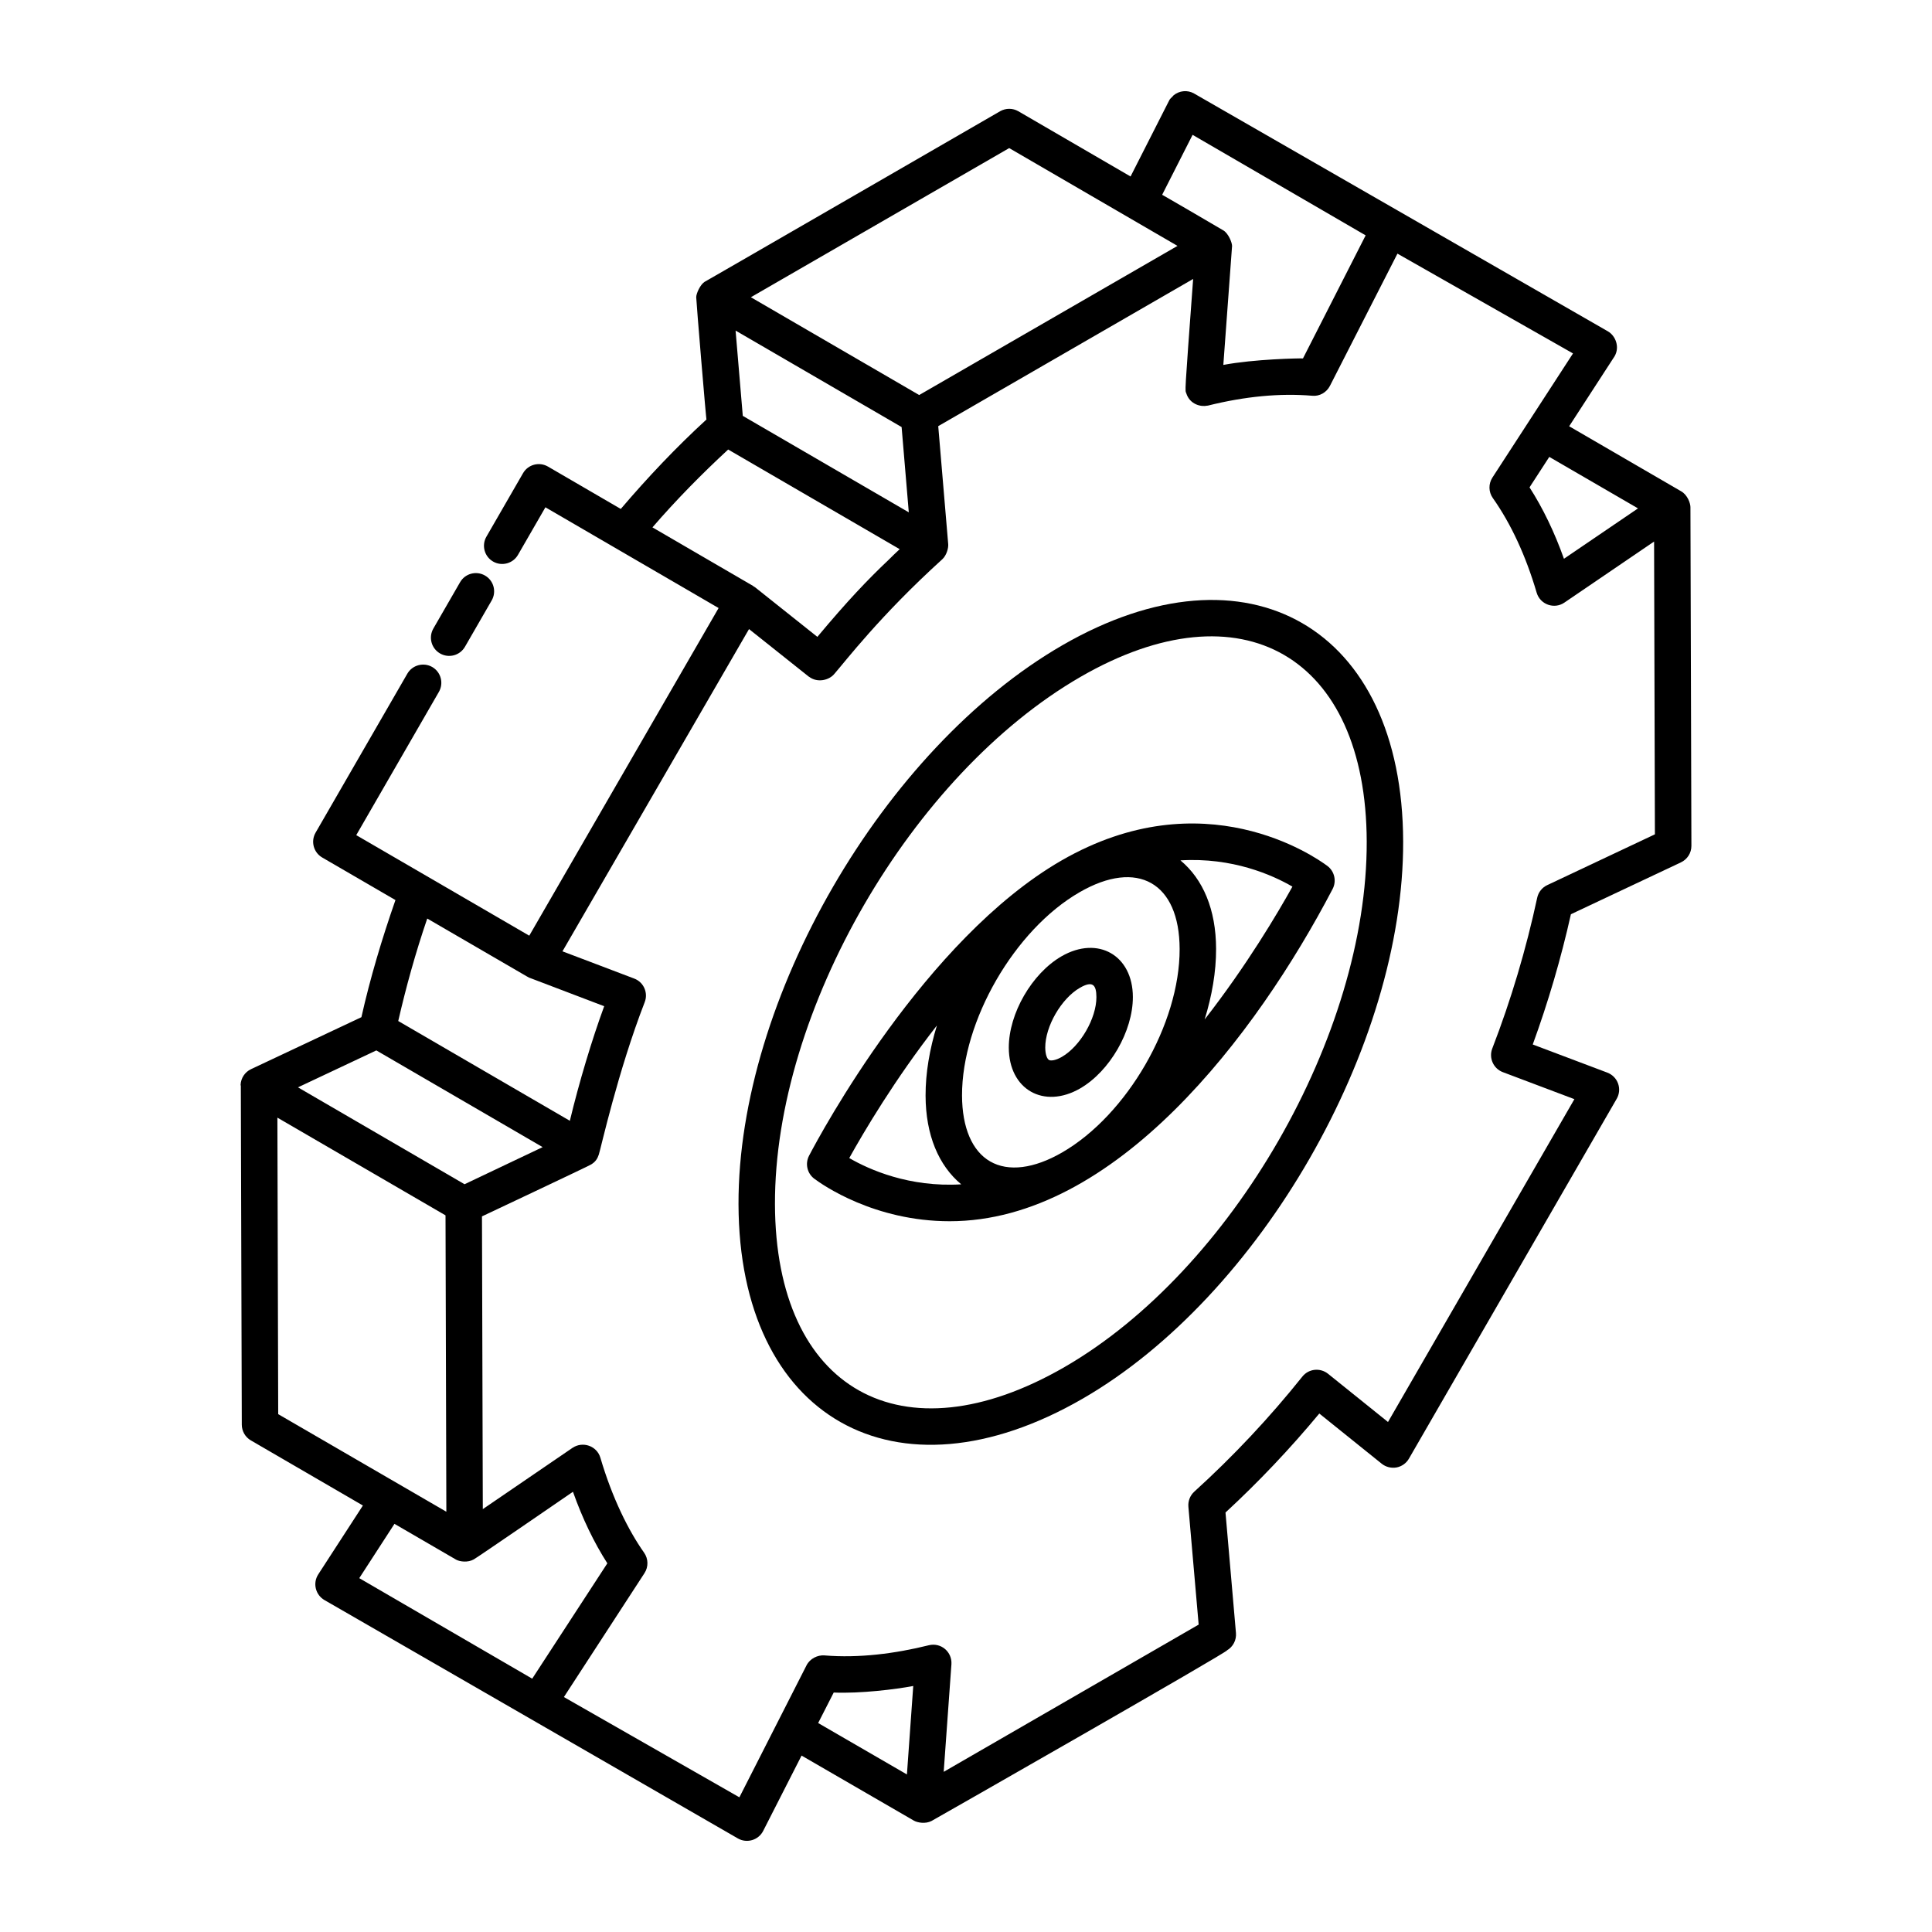 <?xml version="1.0" encoding="UTF-8"?> <svg xmlns="http://www.w3.org/2000/svg" width="92" height="92" viewBox="0 0 92 92" fill="none"><path d="M20.955 31.117C21.37 31.356 21.9 31.216 22.141 30.799L23.414 28.592C23.653 28.177 23.511 27.646 23.096 27.407C22.679 27.167 22.148 27.309 21.909 27.724L20.636 29.931C20.397 30.347 20.539 30.877 20.955 31.117Z" fill="black"></path><path d="M11.955 50.912C11.663 51.049 11.472 51.336 11.457 51.659C11.456 51.678 11.468 51.693 11.469 51.712C11.469 51.712 11.468 51.713 11.468 51.714L11.514 67.843C11.516 68.152 11.679 68.436 11.947 68.591L17.281 71.691L15.155 74.97C14.882 75.392 15.026 75.948 15.449 76.193C17.462 77.353 8.156 71.988 35.138 87.545C35.574 87.794 36.123 87.62 36.342 87.186L38.17 83.599L43.517 86.696C43.691 86.796 44.072 86.863 44.36 86.712C44.536 86.619 58.599 78.594 58.425 78.59C58.716 78.421 58.884 78.099 58.855 77.762L58.357 72.025C59.94 70.563 61.438 68.981 62.824 67.311L65.797 69.702C65.993 69.859 66.251 69.922 66.5 69.879C66.749 69.832 66.966 69.679 67.092 69.459L76.985 52.324C77.114 52.103 77.137 51.838 77.051 51.597C76.966 51.358 76.778 51.168 76.541 51.078L72.988 49.737C73.723 47.722 74.334 45.642 74.805 43.535L80.045 41.065C80.35 40.921 80.545 40.614 80.543 40.277L80.497 24.148C80.496 23.967 80.361 23.572 80.06 23.398C77.488 21.904 74.537 20.191 74.722 20.298C74.944 19.957 73.921 21.533 76.887 16.962C77.142 16.517 76.927 15.987 76.57 15.78C62.913 7.931 64.809 9.021 56.86 4.452C56.539 4.27 56.155 4.318 55.885 4.539C55.865 4.555 55.854 4.577 55.836 4.595C55.779 4.65 55.72 4.702 55.678 4.774C55.673 4.784 55.674 4.794 55.669 4.804C55.666 4.809 55.661 4.812 55.658 4.817L53.836 8.404L48.494 5.299C48.228 5.143 47.894 5.143 47.625 5.297C47.222 5.53 33.383 13.528 33.558 13.417C33.334 13.559 33.153 13.987 33.153 14.152C33.153 14.327 33.636 20.15 33.643 19.975C32.209 21.288 30.848 22.726 29.561 24.235L26.094 22.218C25.678 21.978 25.147 22.116 24.906 22.534L23.163 25.555C22.923 25.97 23.065 26.5 23.48 26.74C23.894 26.979 24.428 26.836 24.665 26.423L25.972 24.157C27.427 25.003 34.404 29.062 34.219 28.954C33.297 30.55 37.559 23.176 25.203 44.556C25.027 44.453 16.788 39.666 16.964 39.769L20.899 32.948C21.139 32.533 20.997 32.002 20.582 31.762C20.17 31.526 19.636 31.666 19.397 32.08L15.028 39.65C14.789 40.064 14.93 40.594 15.344 40.834L18.831 42.86C18.18 44.724 17.623 46.596 17.21 48.437L11.955 50.912ZM17.921 50.02L25.84 54.625L22.121 56.392L14.189 51.778L17.921 50.02ZM13.209 53.221L21.215 57.874C21.216 58.071 21.257 72.922 21.255 71.987C21.079 71.885 12.727 67.038 13.248 67.341L13.209 53.221ZM18.784 72.564C19.085 72.739 17.695 71.931 21.724 74.272C21.898 74.365 22.278 74.419 22.562 74.256C22.805 74.115 26.428 71.623 27.284 71.037C27.734 72.306 28.282 73.447 28.921 74.444L25.343 79.937L17.108 75.15L18.784 72.564ZM39.701 80.597C40.968 80.651 42.651 80.445 43.488 80.285L43.187 84.498L38.96 82.049L39.701 80.597ZM78 24.209L74.474 26.608C74.025 25.346 73.476 24.207 72.835 23.207L73.776 21.757L78 24.209ZM71.067 22.742C70.874 23.041 70.881 23.425 71.086 23.715C71.955 24.948 72.657 26.464 73.174 28.222C73.341 28.791 74.016 29.025 74.495 28.695L78.766 25.788L78.805 39.73L73.679 42.148C73.433 42.263 73.257 42.486 73.2 42.75C72.674 45.199 71.954 47.615 71.06 49.931C70.888 50.377 71.112 50.885 71.564 51.055L74.971 52.341L66.095 67.714L63.239 65.417C62.868 65.121 62.32 65.172 62.017 65.552C60.449 67.513 58.718 69.357 56.872 71.03C56.672 71.212 56.567 71.478 56.59 71.749L57.079 77.362L44.938 84.373L45.306 79.249C45.345 78.665 44.813 78.203 44.229 78.345C42.627 78.743 40.902 78.966 39.257 78.829C38.936 78.805 38.571 78.977 38.406 79.302C38.3 79.51 35.113 85.776 35.209 85.586L26.852 80.812L30.69 74.911C30.883 74.614 30.876 74.228 30.671 73.937C29.921 72.875 29.153 71.328 28.59 69.417C28.424 68.85 27.749 68.617 27.261 68.946L22.991 71.863C22.99 71.586 22.95 57.389 22.951 57.923C23.125 57.841 27.889 55.595 28.116 55.468C28.364 55.336 28.456 55.156 28.515 54.979C28.606 54.714 29.424 51.008 30.7 47.723C30.873 47.284 30.658 46.771 30.2 46.598C30.02 46.529 26.573 45.221 26.784 45.302C38.958 24.272 34.759 31.525 35.668 29.956C35.842 30.095 38.691 32.362 38.51 32.218C38.509 32.217 38.51 32.218 38.51 32.218L38.517 32.223C38.519 32.225 38.523 32.224 38.526 32.226C38.927 32.532 39.483 32.389 39.725 32.097C40.256 31.491 41.909 29.317 44.872 26.631C45.073 26.449 45.169 26.097 45.153 25.916L44.678 20.293C44.852 20.193 57.325 12.99 56.816 13.284C56.393 19.019 56.43 18.541 56.491 18.732C56.658 19.256 57.184 19.385 57.491 19.317C57.498 19.315 57.506 19.318 57.514 19.316C59.289 18.873 60.957 18.717 62.484 18.845C62.835 18.882 63.169 18.688 63.33 18.375C63.534 17.975 66.751 11.676 66.545 12.078L74.905 16.83C74.791 17.005 70.826 23.113 71.067 22.742ZM35.371 19.803L35.028 15.742L42.934 20.336L43.276 24.397L35.371 19.803ZM56.79 6.421C56.966 6.523 65.553 11.511 65.031 11.208C64.939 11.389 61.859 17.436 62.047 17.067C61.858 17.059 59.737 17.098 58.255 17.377C58.297 16.798 58.099 19.475 58.67 11.713C58.67 11.546 58.494 11.121 58.264 10.977C58.089 10.868 55.166 9.167 55.34 9.277L56.79 6.421ZM48.057 7.052C48.346 7.22 56.447 11.928 56.071 11.709L43.771 18.811L35.756 14.154L48.057 7.052ZM34.675 21.406L42.842 26.151C42.664 26.321 42.476 26.491 42.314 26.66C41.335 27.585 40.364 28.602 38.922 30.327L35.945 27.957C35.932 27.947 35.915 27.946 35.902 27.936L35.848 27.894L31.069 25.113C32.207 23.797 33.422 22.564 34.675 21.406ZM25.082 46.492C25.257 46.589 25.2 46.556 25.215 46.561L28.771 47.915C28.184 49.515 27.577 51.536 27.136 53.371L18.964 48.62C19.334 47.008 19.786 45.374 20.345 43.74L25.082 46.492Z" fill="black"></path><path d="M50.591 30.725C42.058 35.652 35.14 47.595 35.167 57.348C35.195 67.492 42.617 71.766 51.558 66.602C59.999 61.727 66.845 49.826 66.817 40.073C66.79 29.892 59.421 25.63 50.591 30.725ZM50.69 65.099C42.954 69.566 36.928 66.189 36.903 57.343C36.876 48.145 43.407 36.877 51.459 32.229C59.135 27.797 65.057 31.256 65.082 40.078C65.109 49.277 58.652 60.501 50.69 65.099Z" fill="black"></path><path d="M50.544 40.978C44.046 44.729 39.073 53.989 38.527 55.033C38.33 55.411 38.435 55.875 38.776 56.13C39.164 56.42 41.632 58.154 45.223 58.154C53.122 58.154 59.824 49.284 63.458 42.333C63.654 41.955 63.549 41.49 63.208 41.235C62.623 40.799 57.306 37.077 50.544 40.978ZM50.578 54.879C49.237 55.654 48.02 55.807 47.152 55.307C46.292 54.813 45.816 53.699 45.811 52.17C45.801 48.617 48.311 44.274 51.407 42.488C54.167 40.892 56.166 42.031 56.173 45.19C56.184 48.745 53.673 53.092 50.578 54.879ZM40.441 55.146C41.125 53.914 42.609 51.4 44.615 48.832C44.269 49.955 44.072 51.089 44.075 52.175C44.081 54.053 44.698 55.502 45.773 56.397C43.294 56.546 41.39 55.696 40.441 55.146ZM61.544 42.22C60.859 43.454 59.371 45.974 57.364 48.545C57.713 47.416 57.912 46.276 57.909 45.185C57.905 43.31 57.287 41.864 56.211 40.97C58.69 40.819 60.595 41.669 61.544 42.22Z" fill="black"></path><path d="M50.552 45.536C49.138 46.353 48.035 48.264 48.038 49.89C48.045 51.883 49.702 52.827 51.434 51.831C52.846 51.014 53.949 49.102 53.946 47.476C53.942 45.493 52.288 44.539 50.552 45.536ZM50.566 50.327C50.269 50.499 50.038 50.525 49.952 50.474C49.864 50.424 49.776 50.222 49.774 49.884C49.771 48.877 50.54 47.548 51.42 47.04C52.038 46.684 52.207 46.9 52.21 47.481C52.213 48.489 51.444 49.82 50.566 50.327Z" fill="black"></path></svg> 